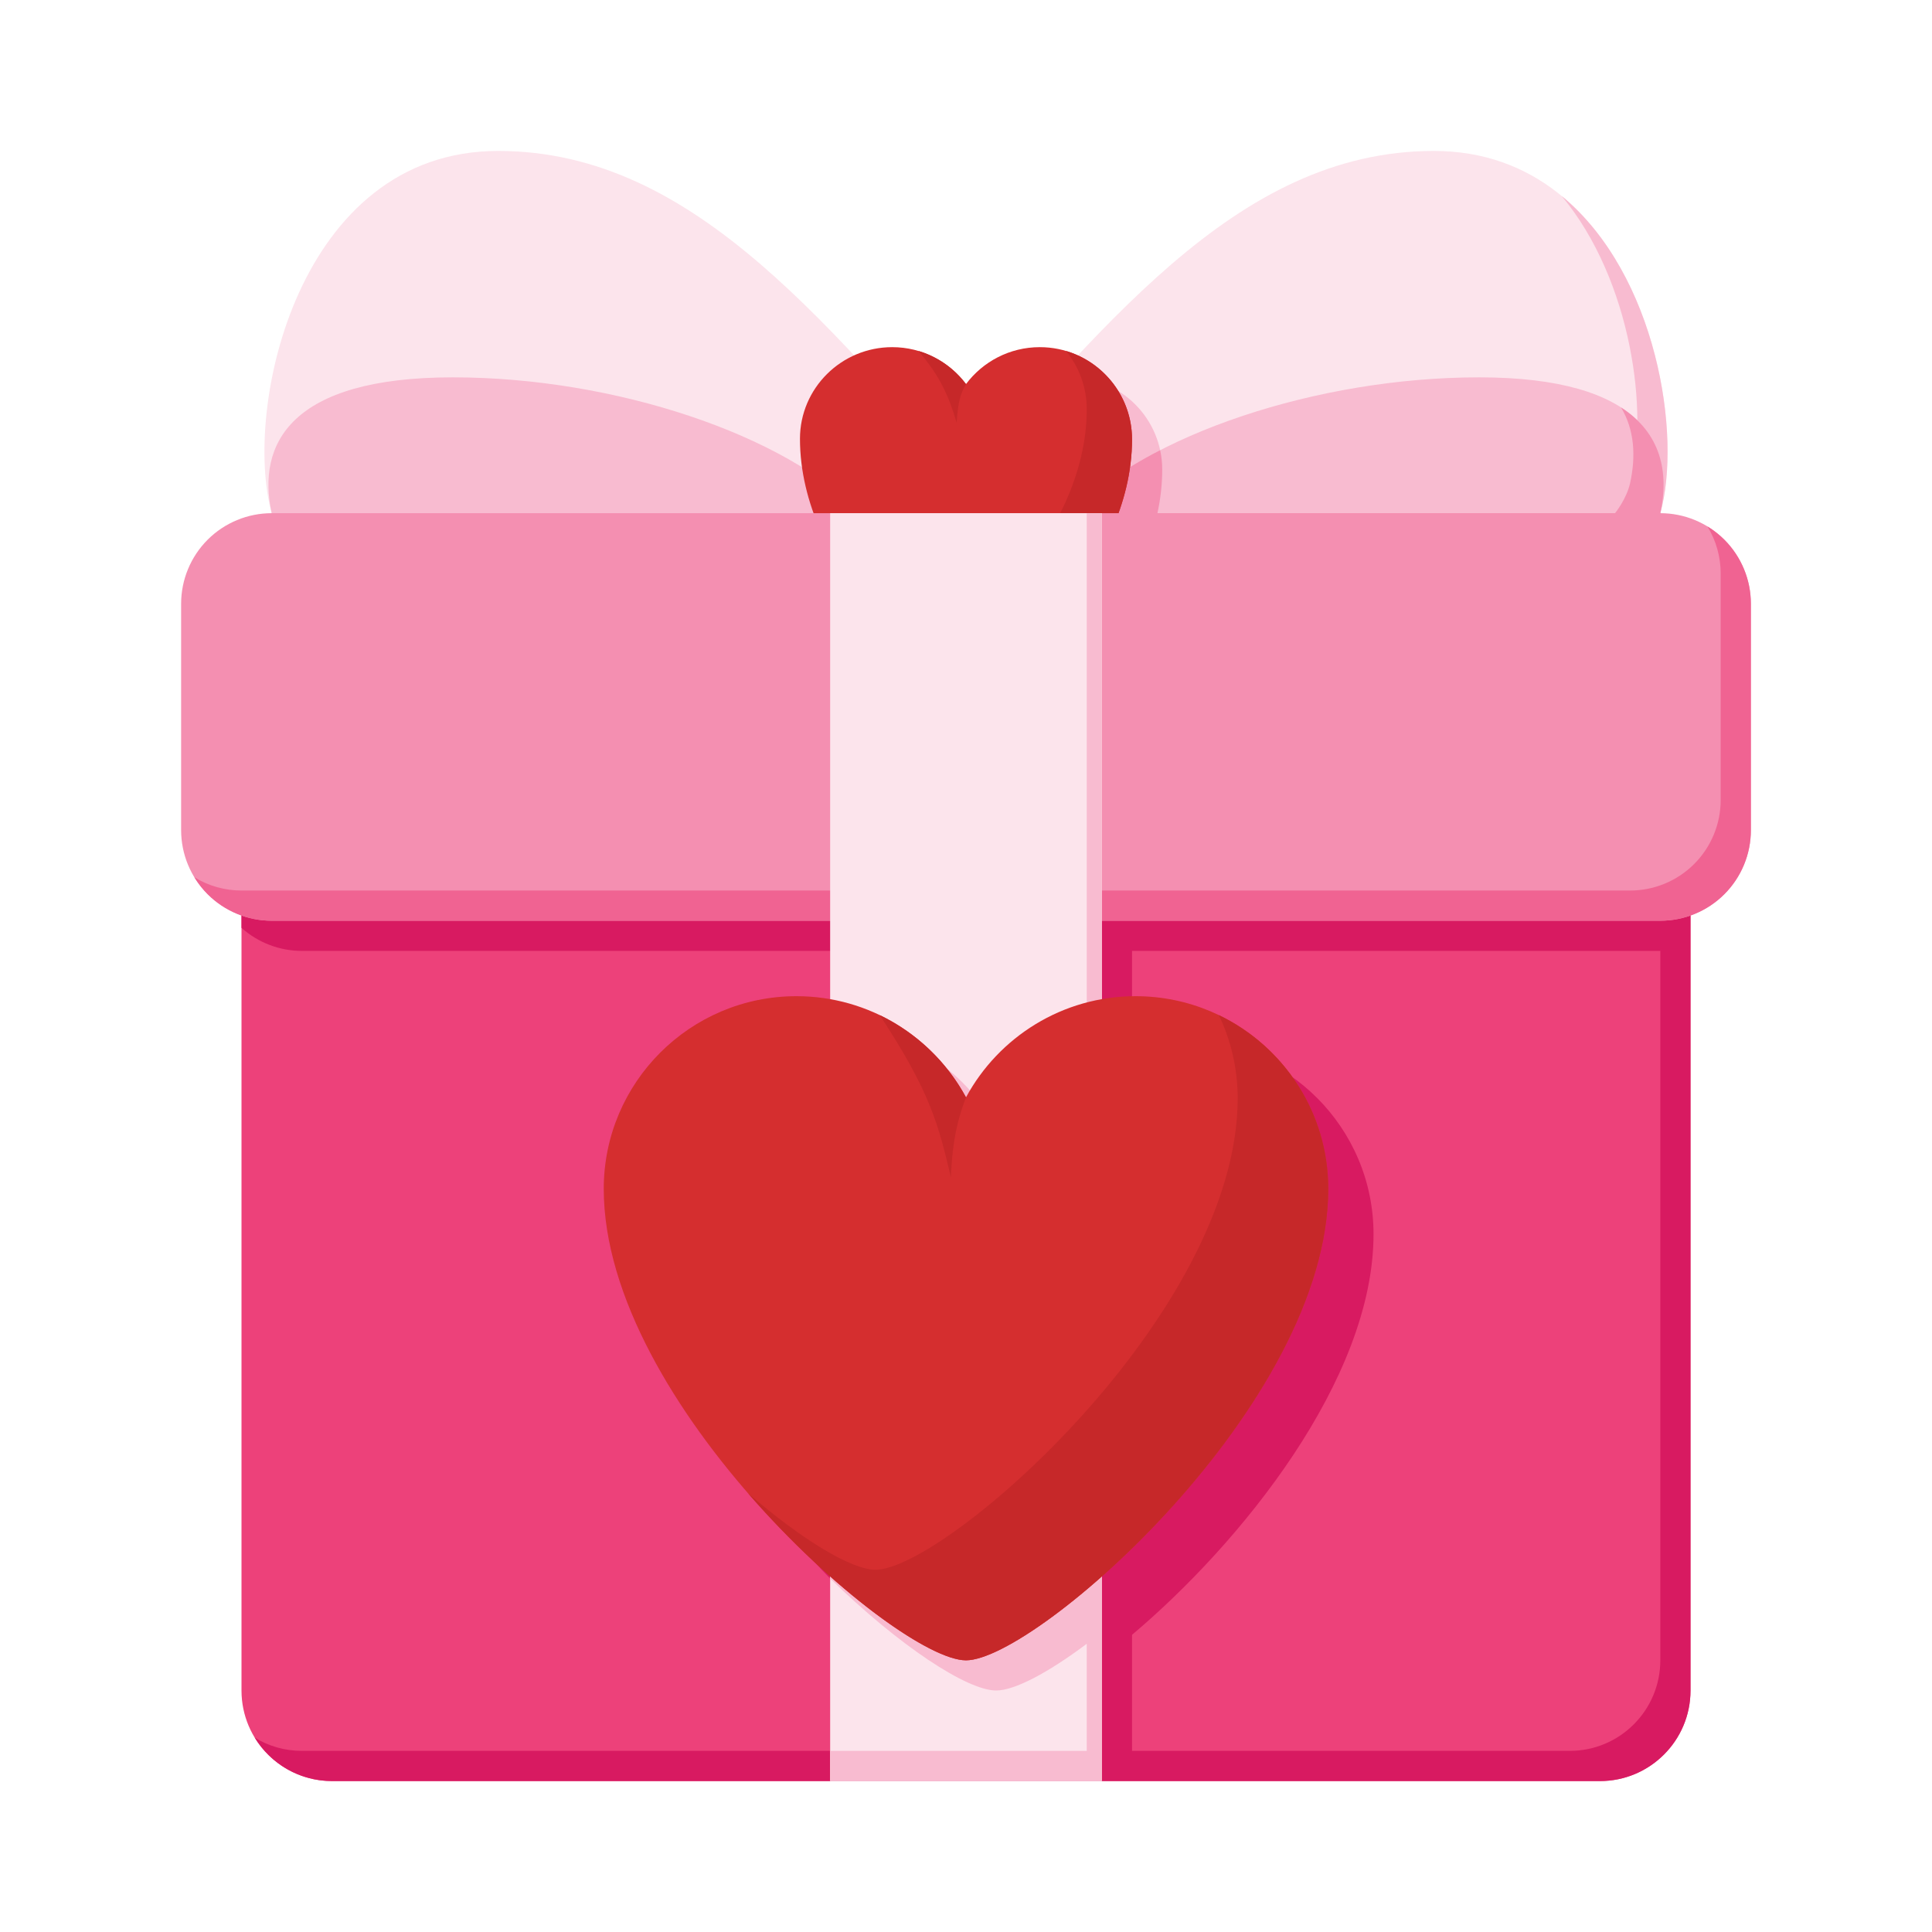 <svg clip-rule="evenodd" fill-rule="evenodd" height="512" stroke-linejoin="round" stroke-miterlimit="2" viewBox="0 0 128 128" width="512" xmlns="http://www.w3.org/2000/svg"><path d="m33 10c13.246 0 22.116 12.013 33 24v2h-48v-2c-1.934-6.94 1.754-24 15-24z" fill="#fce4ec"/><path d="m30 25c10.762 0 22.107 3.838 27 9v2h-39v-2c-1.002-4.588 1.238-9 12-9z" fill="#f8bbd0"/><path d="m95 10c-13.246 0-22.116 12.013-33 24v2h48v-2c1.934-6.94-1.754-24-15-24z" fill="#fce4ec"/><path d="m76.683 34h31.317v-2c1.266-4.543.123-13.422-4.534-19.015 6.318 5.205 7.965 15.88 6.534 21.015v2h-48v-2c2.762-3.042 5.395-6.086 8.003-8.936.29-.042.585-.064.886-.064 3.373 0 6.111 2.738 6.111 6.111 0 .982-.113 1.948-.317 2.889z" fill="#f8bbd0"/><path d="m98 25c-10.762 0-22.107 3.838-27 9v2h39v-2c1.002-4.588-1.238-9-12-9z" fill="#f8bbd0"/><path d="m76.683 34h30.317s.768-.939 1-2c.388-1.778.29-3.529-.603-5.007 2.669 1.716 3.187 4.332 2.603 7.007v2h-39v-2c1.45-1.53 3.466-2.943 5.864-4.174.089.414.136.844.136 1.285 0 .982-.113 1.948-.317 2.889z" fill="#f48fb1"/><path d="m64 25.446c1.115-1.485 2.891-2.446 4.889-2.446 3.373 0 6.111 2.738 6.111 6.111 0 8.543-8.569 15.889-11 15.889s-11-7.329-11-15.928c0-3.36 2.751-6.072 6.111-6.072 1.998 0 3.774.961 4.889 2.446z" fill="#d52e2f"/><path d="m70.633 23.253c2.524.752 4.367 3.091 4.367 5.858 0 8.543-8.569 15.889-11 15.889-.813 0-2.314-.821-3.951-2.235.373.154.696.235.951.235 2.431 0 11-7.346 11-15.889 0-1.464-.516-2.808-1.375-3.86zm-9.786-.002c1.273.377 2.374 1.158 3.153 2.195-.39.687-.514 1.159-.623 2.554-.549-1.879-1.144-3.118-2.53-4.749z" fill="#c62829"/><path d="m112 59h-96v53c0 3.314 2.686 6 6 6h84c3.314 0 6-2.686 6-6 0-15.012 0-53 0-53z" fill="#ed417a"/><path d="m57 63h-37c-1.48 0-2.903-.547-4-1.528v-2.472h96v53c0 3.314-2.686 6-6 6-17.237 0-66.763 0-84 0-2.169 0-4.07-1.151-5.124-2.876.91.556 1.98.876 3.124.876h37v-9.467c-6.705-6.242-14-16.01-14-24.767 0-7.046 5.72-12.766 12.766-12.766.416 0 .828.02 1.234.059zm18 0v6.414c1.033-.27 2.117-.414 3.234-.414 7.046 0 12.766 5.72 12.766 12.766 0 9.648-8.839 20.509-16 26.544v7.69h29c3.314 0 6-2.686 6-6v-47z" fill="#d81a61"/><path d="m116 40c0-1.591-.632-3.117-1.757-4.243-1.126-1.125-2.652-1.757-4.243-1.757-18.359 0-73.641 0-92 0-1.591 0-3.117.632-4.243 1.757-1.125 1.126-1.757 2.652-1.757 4.243v15c0 1.591.632 3.117 1.757 4.243 1.126 1.125 2.652 1.757 4.243 1.757h92c1.591 0 3.117-.632 4.243-1.757 1.125-1.126 1.757-2.652 1.757-4.243 0-4.465 0-10.535 0-15z" fill="#f48fb1"/><path d="m113.123 34.877c.569.933.877 2.012.877 3.123v15c0 1.591-.632 3.117-1.757 4.243-1.126 1.125-2.652 1.757-4.243 1.757-18.359 0-73.641 0-92 0-1.111 0-2.19-.308-3.123-.877.246.404.541.78.88 1.12 1.126 1.125 2.652 1.757 4.243 1.757h92c1.591 0 3.117-.632 4.243-1.757 1.125-1.126 1.757-2.652 1.757-4.243 0-4.465 0-10.535 0-15 0-1.591-.632-3.117-1.757-4.243-.34-.339-.716-.634-1.12-.88z" fill="#f06392"/><path d="m55 34h18v84h-18z" fill="#fce4ec"/><path d="m72 69.121v-35.121h1v84h-18v-2h17v-7.095c-2.598 1.948-4.799 3.095-6 3.095-1.925 0-6.417-2.948-11-7.42v-36.578c4.752.086 8.874 2.774 11 6.699 1.33-2.456 3.441-4.427 6-5.58z" fill="#f8bbd0"/><path d="m64 72.701c2.16-3.989 6.383-6.701 11.234-6.701 7.046 0 12.766 5.72 12.766 12.766 0 14.286-19.382 31.234-24 31.234s-24-16.961-24-31.234c0-7.046 5.72-12.766 12.766-12.766 4.851 0 9.074 2.712 11.234 6.701z" fill="#d52e2f"/><path d="m80.749 67.251c4.288 2.06 7.251 6.444 7.251 11.515 0 14.286-19.382 31.234-24 31.234-2.411 0-8.847-4.623-14.449-11.076 3.625 3.129 6.884 5.076 8.449 5.076 4.618 0 24-16.948 24-31.234 0-1.975-.449-3.846-1.251-5.515zm-22.468 0c2.432 1.169 4.438 3.085 5.719 5.45-.506 1.339-.897 2.73-1 5.299-.822-3.454-1.331-5.608-4.719-10.749z" fill="#c62829"/></svg>